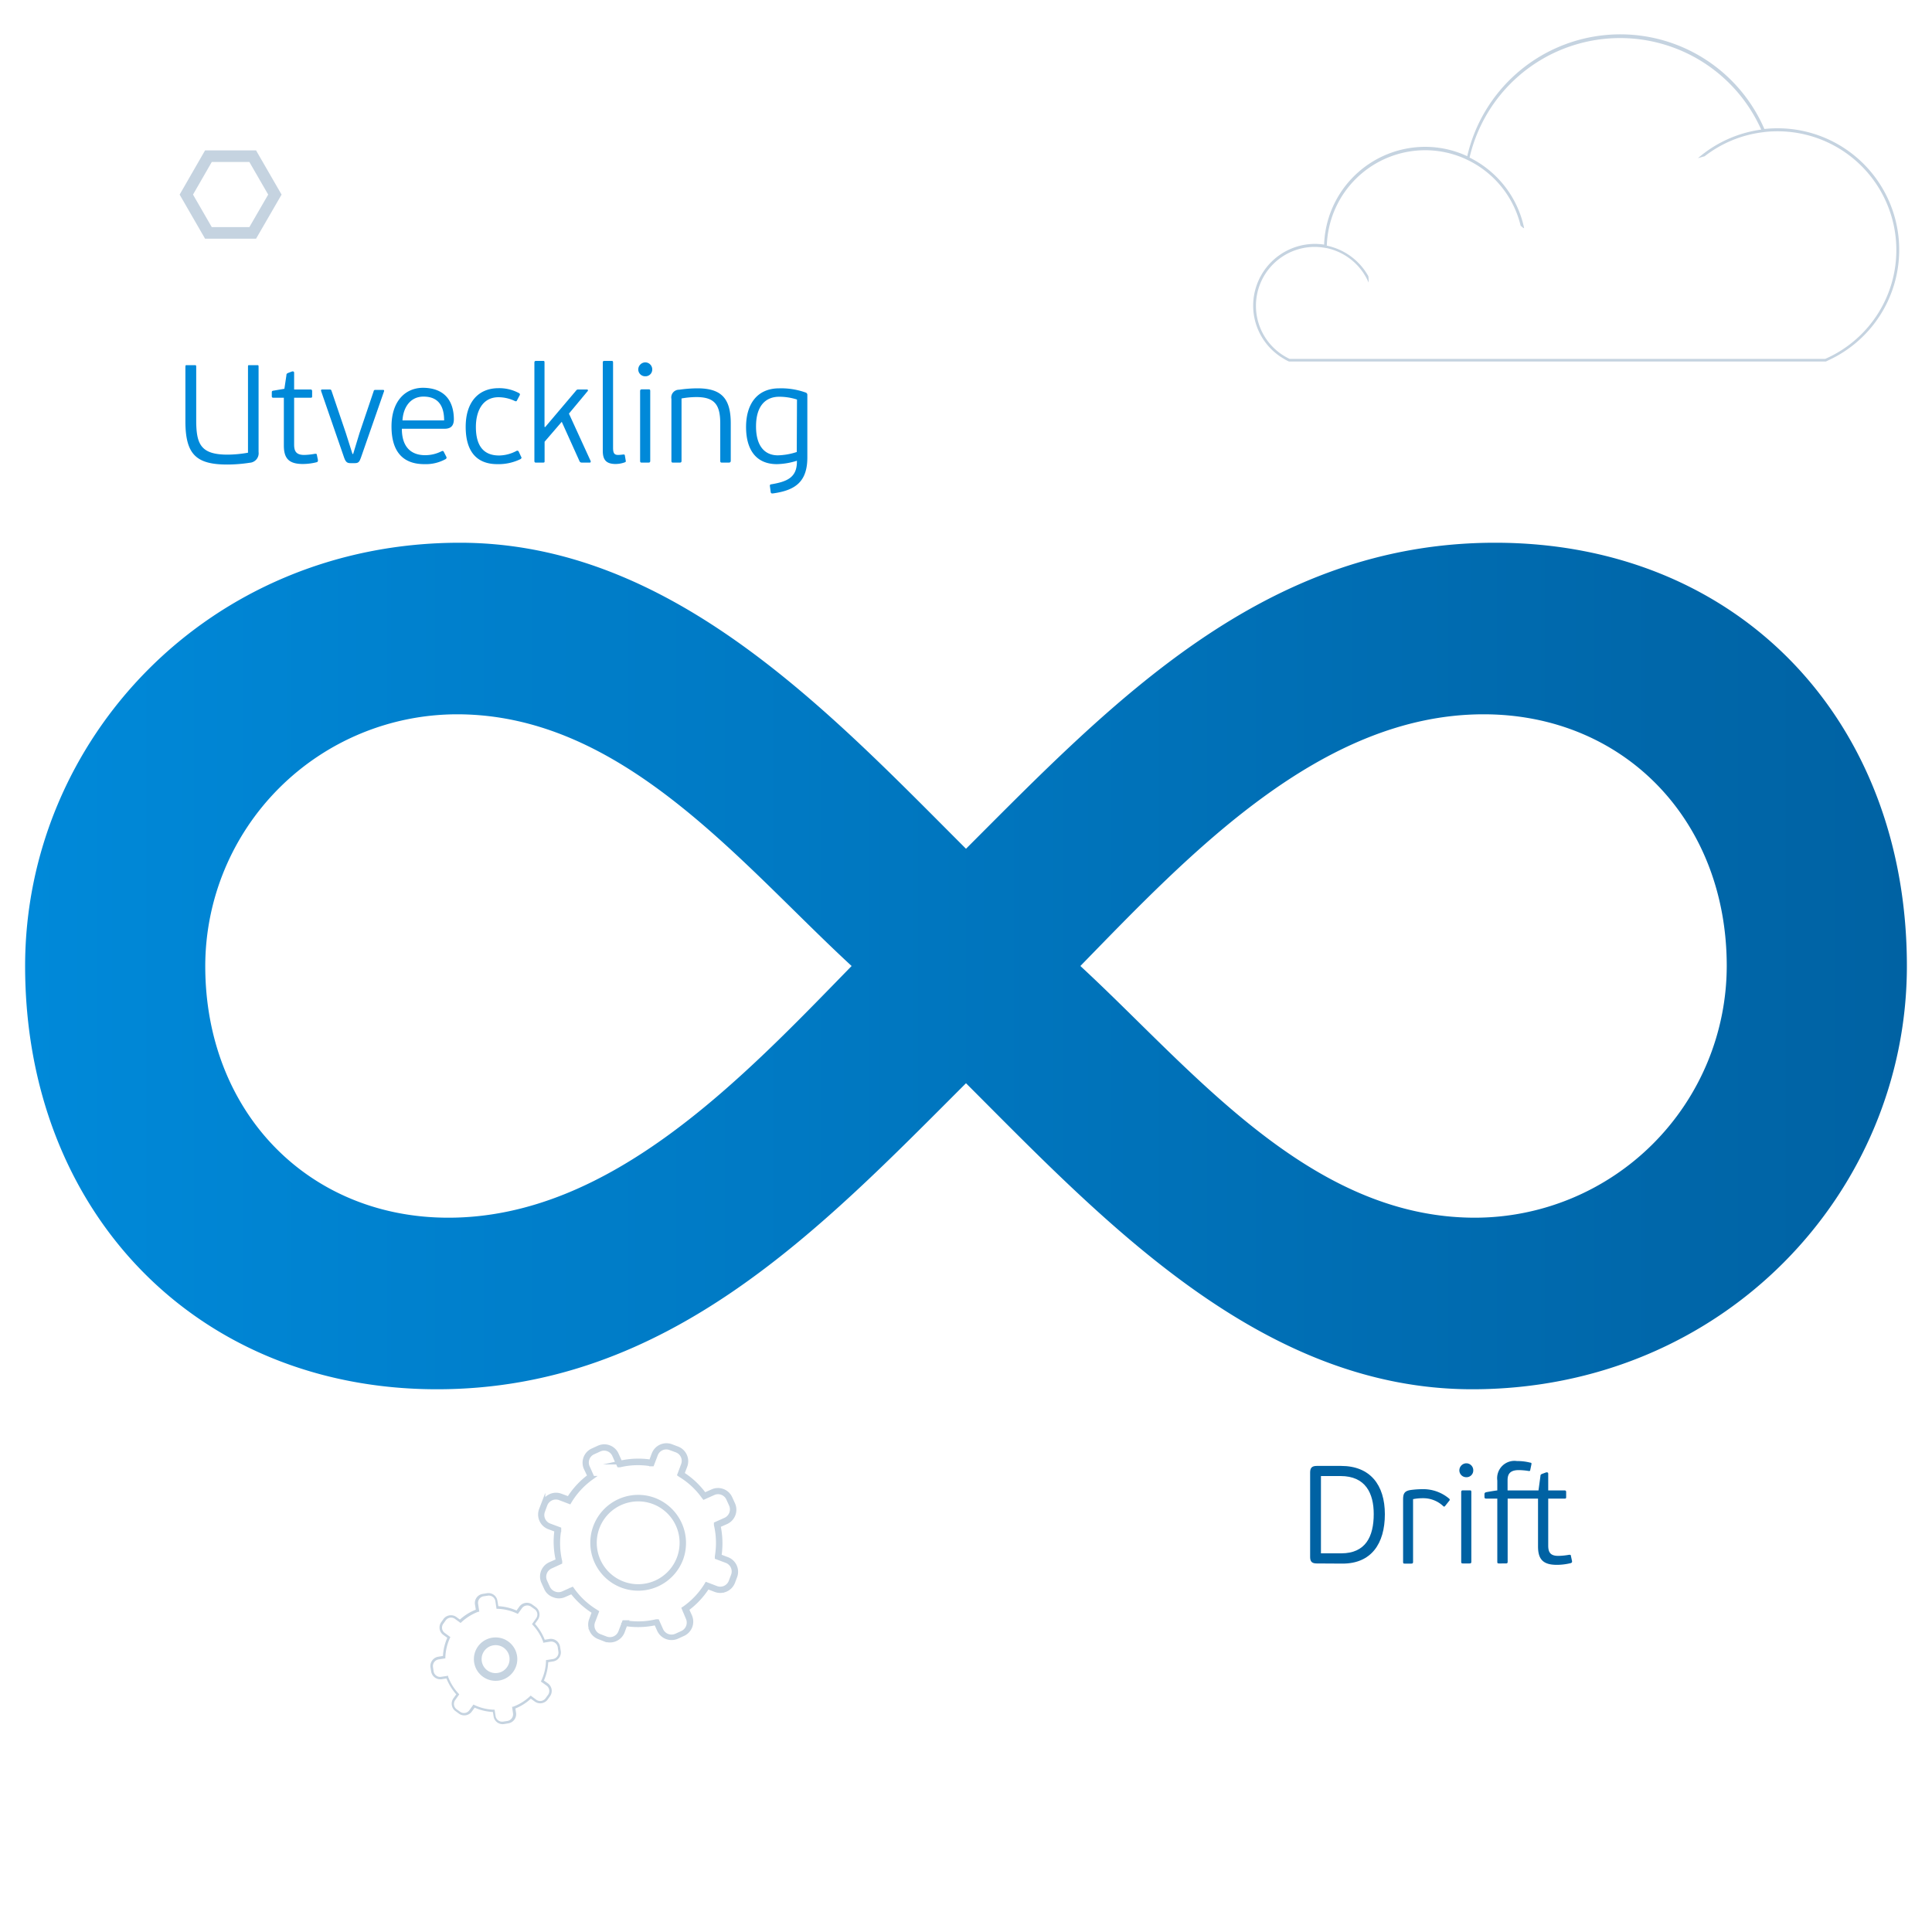 <svg xmlns="http://www.w3.org/2000/svg" xmlns:xlink="http://www.w3.org/1999/xlink" viewBox="0 0 250 250"><defs><style>.cls-1{fill:url(#linear-gradient);}.cls-2{fill:#0089d9;}.cls-3{fill:#0062a3;}.cls-4,.cls-6{fill:#c5d3e0;}.cls-5,.cls-7,.cls-8{fill:none;}.cls-5,.cls-6,.cls-7{stroke:#c5d3e0;stroke-miterlimit:10;}.cls-6{stroke-width:0.5px;}.cls-7{stroke-width:1.5px;}</style><linearGradient id="linear-gradient" x1="3.25" y1="125" x2="246.75" y2="125" gradientUnits="userSpaceOnUse"><stop offset="0" stop-color="#0089d9"/><stop offset="1" stop-color="#0062a3"/></linearGradient></defs><g id="Layer_41" data-name="Layer 41"><path class="cls-1" d="M125,140.17c-18.87,18.87-38.49,39.6-68.46,39.6-31.08,0-53.29-22.94-53.29-54.77,0-29.24,23.69-54.77,56.25-54.77,27.39,0,47.74,21.84,65.5,39.6,18.87-18.88,38.49-39.6,68.46-39.6,31.46,0,53.29,22.94,53.29,54.77,0,29.23-23.69,54.77-56.25,54.77C163.11,179.77,142.76,157.93,125,140.17ZM110.2,125C95.76,111.68,80.59,92.43,59.13,92.43A32.62,32.62,0,0,0,26.56,125c0,18.87,13.32,32.57,31.46,32.57C79.11,157.57,96.13,139.43,110.2,125Zm113.24,0c0-18.87-13.33-32.57-31.46-32.57-21.1,0-38.11,18.14-52.18,32.57,14.43,13.32,29.6,32.57,51.07,32.57A32.62,32.62,0,0,0,223.44,125Z"/><path class="cls-2" d="M24.15,47.25h1.06c.13,0,.18,0,.18.24v6.88c0,3.11.58,4.46,4.07,4.46a15.82,15.82,0,0,0,2.63-.25V47.49c0-.2,0-.24.16-.24h1.06c.11,0,.15,0,.15.24v11a1.23,1.23,0,0,1-1.15,1.39,19.1,19.1,0,0,1-2.9.23c-4,0-5.42-1.29-5.42-5.6v-7C24,47.29,24,47.25,24.15,47.25Z"/><path class="cls-2" d="M35.38,51.47c-.18,0-.21-.09-.21-.22v-.43c0-.16,0-.24.21-.27l1.42-.24.26-1.74c0-.22.09-.25.27-.33l.48-.18c.15,0,.25,0,.25.2V50.4h2.11c.18,0,.22.09.22.24v.61c0,.15,0,.22-.22.22H38.06v6.06c0,.89.29,1.34,1.32,1.34a8.84,8.84,0,0,0,1.38-.15c.18,0,.22,0,.24.13l.14.68c0,.13,0,.2-.12.27a7.36,7.36,0,0,1-1.84.24c-1.84,0-2.45-.76-2.45-2.4V51.47Z"/><path class="cls-2" d="M46.7,59.23c-.18.5-.3.7-.77.7h-.59c-.4,0-.6-.13-.8-.68l-3-8.68c0-.09,0-.17.13-.17h1c.15,0,.19.06.22.15L44.74,56l.87,2.74h.09l.82-2.7,1.84-5.44c0-.09.07-.15.22-.15h1c.12,0,.14.08.12.17Z"/><path class="cls-2" d="M58.73,54.24c0,1-.54,1.24-1.21,1.24H52c0,2.5,1.33,3.42,3,3.42a4.64,4.64,0,0,0,2.12-.5c.15-.07.24-.07.31.07l.32.63c.08.16,0,.25-.09.31a5.32,5.32,0,0,1-2.75.65c-2.65,0-4.25-1.48-4.25-4.88,0-3.21,1.73-5,4.1-5C57.54,50.21,58.71,51.88,58.73,54.24ZM54.8,51.32c-1.69,0-2.62,1.37-2.72,3.08h5.39C57.47,52.76,56.89,51.32,54.8,51.32Z"/><path class="cls-2" d="M66.81,58.36a.21.21,0,0,1,.32.09l.29.63c.11.15.06.24-.07.33a6.46,6.46,0,0,1-3,.65c-2.67,0-4.09-1.64-4.09-4.83s1.64-5,4.25-5a5.35,5.35,0,0,1,2.63.63.2.2,0,0,1,.09.32l-.32.61c-.06.13-.11.18-.31.09a5,5,0,0,0-2.09-.48c-2.09,0-2.93,1.83-2.93,3.85s.68,3.69,3,3.69A4.88,4.88,0,0,0,66.81,58.36Z"/><path class="cls-2" d="M70.54,55.27l4-4.72a.3.3,0,0,1,.28-.15h1.16a.12.12,0,0,1,.07.2l-2.43,2.92,2.82,6.16c0,.07,0,.18-.12.18h-1c-.2,0-.27-.06-.33-.18l-2.3-5.1-2.22,2.58v2.46c0,.2,0,.24-.23.24H69.4c-.16,0-.25,0-.25-.24V46.93c0-.2.09-.23.25-.23h.83c.18,0,.23,0,.23.23v8.3Z"/><path class="cls-2" d="M80.81,59.84a3.56,3.56,0,0,1-1.26.2C78.4,60,78,59.46,78,58.33V46.93c0-.2.07-.23.25-.23h.83c.18,0,.25,0,.25.23v11c0,.7.15.94.67.94a5.78,5.78,0,0,0,.65-.06c.12,0,.2,0,.21.15l.1.59C81,59.73,81,59.77,80.81,59.84Z"/><path class="cls-2" d="M83.5,48.69a.89.89,0,0,1-.91-.88.93.93,0,0,1,.91-.92.91.91,0,0,1,.9.92A.87.87,0,0,1,83.5,48.69Zm.39,11.17h-.81c-.16,0-.25,0-.25-.24v-9c0-.2.09-.24.25-.24h.81c.18,0,.25,0,.25.24v9C84.14,59.82,84.07,59.86,83.89,59.86Z"/><path class="cls-2" d="M94.28,59.86h-.83c-.16,0-.25,0-.25-.24v-4.8c0-2.31-.61-3.44-3.08-3.44a11.12,11.12,0,0,0-1.93.18v8.06c0,.2-.07.24-.25.24h-.81c-.16,0-.25,0-.25-.24v-8a1,1,0,0,1,1-1.19,16.93,16.93,0,0,1,2.36-.18c3.08,0,4.32,1.27,4.32,4.53v4.88C94.53,59.82,94.46,59.86,94.28,59.86Z"/><path class="cls-2" d="M104.27,50.8a.31.31,0,0,1,.2.31v8.08c0,3.21-1.62,4.27-4.47,4.66-.16,0-.23,0-.27-.16l-.11-.83a.17.17,0,0,1,.18-.19c2.07-.35,3.32-.89,3.32-2.94v-.11a9.19,9.19,0,0,1-2.58.44c-2.81,0-4-2-4-4.81s1.31-5,4.3-5A9.39,9.39,0,0,1,104.27,50.8Zm-1.14.9a7.48,7.48,0,0,0-2.3-.36c-1.73,0-3,1.14-3,3.84,0,2.46,1.06,3.74,2.83,3.74a8.48,8.48,0,0,0,2.44-.43Z"/><path class="cls-3" d="M170.38,202.31c-.6,0-.85-.23-.85-.83V190.54c0-.56.2-.85.85-.85l3.16,0c3.73,0,5.66,2.43,5.66,6.25s-1.77,6.39-5.47,6.39ZM173.47,191h-2.54V201h2.63c3.14,0,4.2-2.16,4.2-5.08C177.76,193.24,176.71,191,173.47,191Z"/><path class="cls-3" d="M187,194.87c-.11.13-.18.09-.27,0a3.75,3.75,0,0,0-2.63-1,6.19,6.19,0,0,0-1.25.12v8.11c0,.19-.07.23-.25.23h-.81c-.16,0-.23,0-.23-.23V194c0-.74.2-1.07.95-1.19a11.4,11.4,0,0,1,1.5-.11,5.18,5.18,0,0,1,3.53,1.24.17.17,0,0,1,0,.25Z"/><path class="cls-3" d="M189.74,191.15a.89.89,0,0,1-.9-.88.92.92,0,0,1,.9-.92.9.9,0,0,1,.9.92A.87.87,0,0,1,189.74,191.15Zm.4,11.16h-.81c-.16,0-.25,0-.25-.23v-9c0-.2.09-.23.25-.23h.81c.18,0,.25,0,.25.23v9C190.39,202.27,190.32,202.31,190.14,202.31Z"/><path class="cls-3" d="M203.28,202.26a7.62,7.62,0,0,1-1.83.23c-1.82,0-2.43-.76-2.43-2.39v-6.18h-3.93v8.17c0,.18-.07.22-.25.22H194c-.18,0-.25,0-.25-.22v-8.17h-1.43c-.19,0-.23-.09-.23-.22v-.34c0-.16.06-.23.23-.27s1.18-.21,1.43-.23v-1.28a2.24,2.24,0,0,1,2.55-2.52,6.66,6.66,0,0,1,1.73.21c.17,0,.15.13.13.24l-.15.72c0,.11-.1.14-.23.11a8.58,8.58,0,0,0-1.24-.11c-1.17,0-1.46.54-1.46,1.31v1.32h4l.25-1.84c0-.21.09-.25.27-.32l.49-.18c.14,0,.25,0,.25.19v2.15h2.11c.18,0,.21.09.21.23v.61c0,.15,0,.22-.21.22h-2.11V200c0,.88.29,1.33,1.31,1.33a8.79,8.79,0,0,0,1.39-.14c.18,0,.22,0,.23.12l.15.69C203.43,202.11,203.44,202.18,203.28,202.26Z"/><path class="cls-4" d="M71.19,219.47l-.32.45a1.2,1.2,0,0,1-1.67.26l-.51-.37a6.59,6.59,0,0,1-2,1.27l.09.56a1.21,1.21,0,0,1-1,1.36l-.55.09a1.18,1.18,0,0,1-1.36-1l-.09-.56a6.63,6.63,0,0,1-2.36-.56l-.37.51a1.2,1.2,0,0,1-1.66.27l-.45-.33a1.2,1.2,0,0,1-.27-1.66l.37-.51a7,7,0,0,1-1.27-2.06l-.62.1a1.21,1.21,0,0,1-1.36-1l-.09-.55a1.22,1.22,0,0,1,1-1.36l.62-.1a6.58,6.58,0,0,1,.56-2.35l-.51-.37a1.18,1.18,0,0,1-.27-1.66l.32-.45A1.21,1.21,0,0,1,59,209.2l.51.37a6.78,6.78,0,0,1,2.06-1.28l-.11-.68a1.19,1.19,0,0,1,1-1.36l.55-.09a1.18,1.18,0,0,1,1.36,1l.11.68a6.63,6.63,0,0,1,2.36.56l.37-.51a1.2,1.2,0,0,1,1.66-.27l.45.33a1.2,1.2,0,0,1,.27,1.66l-.37.51a7,7,0,0,1,1.27,2.06l.62-.1a1.2,1.2,0,0,1,1.36,1l.09.55a1.18,1.18,0,0,1-1,1.36l-.62.1a6.68,6.68,0,0,1-.56,2.37l.51.36A1.2,1.2,0,0,1,71.19,219.47Zm-4.93,1.38.13,0a6.42,6.42,0,0,0,2.17-1.34l.11-.1.73.54a.86.86,0,0,0,1.19-.19l.33-.45a.86.86,0,0,0-.19-1.19l-.74-.53.06-.13a6.37,6.37,0,0,0,.6-2.5v-.14l.9-.14a.85.85,0,0,0,.7-1l-.08-.54a.86.86,0,0,0-1-.71l-.89.14,0-.13a6.49,6.49,0,0,0-1.35-2.18l-.09-.1.53-.74a.85.85,0,0,0-.19-1.19l-.45-.32a.85.85,0,0,0-1.19.19l-.53.74-.13-.06a6.28,6.28,0,0,0-2.49-.6h-.14l-.15-1a.87.87,0,0,0-.34-.55.86.86,0,0,0-.64-.15l-.54.08a.86.86,0,0,0-.71,1l.15,1-.13,0a6.65,6.65,0,0,0-2.18,1.35l-.11.1-.73-.53a.85.85,0,0,0-1.19.19l-.32.45a.84.84,0,0,0,.19,1.18l.73.54-.06.12a6.54,6.54,0,0,0-.59,2.49v.14l-.9.14a.88.88,0,0,0-.7,1l.08.54a.86.86,0,0,0,.35.56.83.83,0,0,0,.63.15l.9-.14,0,.13a6.49,6.49,0,0,0,1.35,2.18l.09.1-.53.74a.86.86,0,0,0,.19,1.19l.45.32a.85.85,0,0,0,1.19-.19l.53-.74.13.06a6.28,6.28,0,0,0,2.49.6H64l.13.84a.86.86,0,0,0,1,.7l.55-.08a.88.88,0,0,0,.7-1Z"/><circle class="cls-5" cx="64.13" cy="214.69" r="2.31"/><path class="cls-6" d="M95.17,203.94l-.31.82a1.79,1.79,0,0,1-2.29,1l-1-.38a10.66,10.66,0,0,1-2.67,2.85l.4.88a1.78,1.78,0,0,1-.89,2.35l-.79.36a1.79,1.79,0,0,1-2.35-.89l-.4-.89a10.55,10.55,0,0,1-3.92.13l-.37,1a1.79,1.79,0,0,1-2.29,1l-.81-.31a1.76,1.76,0,0,1-1-2.28l.37-1A10.73,10.73,0,0,1,74,206l-1,.44a1.71,1.71,0,0,1-1.35,0,1.69,1.69,0,0,1-1-.92l-.36-.79a1.77,1.77,0,0,1,.89-2.35l1-.44A10.5,10.5,0,0,1,72,198l-1-.37a1.78,1.78,0,0,1-1-2.29l.31-.81a1.76,1.76,0,0,1,2.28-1l1,.37A10.65,10.65,0,0,1,76.27,191L75.79,190a1.77,1.77,0,0,1,.89-2.34l.79-.36a1.77,1.77,0,0,1,2.34.89l.48,1.06a10.56,10.56,0,0,1,3.92-.13l.38-1a1.78,1.78,0,0,1,2.28-1l.82.31a1.78,1.78,0,0,1,1,2.28l-.38,1a10.47,10.47,0,0,1,2.86,2.69l1-.44a1.77,1.77,0,0,1,2.35.88l.36.79a1.78,1.78,0,0,1-.89,2.35l-1,.44a10.82,10.82,0,0,1,.12,3.93l1,.38A1.77,1.77,0,0,1,95.17,203.94Zm-6.7,4.2.12-.08a10.25,10.25,0,0,0,2.77-2.95l.07-.12,1.26.48a1.43,1.43,0,0,0,1.85-.83l.31-.82A1.44,1.44,0,0,0,94,202l-1.25-.47,0-.14a10.33,10.33,0,0,0-.12-4.07l0-.14,1.23-.55a1.45,1.45,0,0,0,.72-1.9l-.36-.79a1.43,1.43,0,0,0-1.9-.71l-1.22.55-.09-.11a10.07,10.07,0,0,0-3-2.78l-.11-.08.47-1.26a1.43,1.43,0,0,0-.83-1.85l-.82-.3a1.42,1.42,0,0,0-1.84.83l-.48,1.26-.14,0a10.1,10.1,0,0,0-4.06.13l-.13,0-.6-1.31a1.42,1.42,0,0,0-1.89-.72l-.79.36a1.42,1.42,0,0,0-.72,1.89l.59,1.32-.11.08a10.26,10.26,0,0,0-2.79,3l-.07.12-1.26-.48a1.44,1.44,0,0,0-1.85.84l-.3.81a1.43,1.43,0,0,0,.83,1.85l1.26.47,0,.14a10.24,10.24,0,0,0,.13,4.05l0,.13-1.22.56a1.43,1.43,0,0,0-.72,1.9l.36.79a1.44,1.44,0,0,0,.8.75,1.42,1.42,0,0,0,1.09,0l1.23-.55.08.11a10.19,10.19,0,0,0,3,2.78l.12.08-.48,1.26a1.43,1.43,0,0,0,.84,1.84l.81.31a1.43,1.43,0,0,0,1.85-.83l.48-1.26.13,0a10.1,10.1,0,0,0,4.06-.13l.14,0,.51,1.14a1.45,1.45,0,0,0,1.9.72l.79-.36a1.45,1.45,0,0,0,.72-1.9Z"/><path class="cls-6" d="M88.15,201.74a5.95,5.95,0,1,1-3.46-7.67A6,6,0,0,1,88.15,201.74Zm-10.82-4.08a5.61,5.61,0,1,0,7.24-3.27A5.62,5.62,0,0,0,77.33,197.66Z"/><polygon class="cls-7" points="32.7 20.21 26.97 20.21 24.11 25.18 26.97 30.14 32.7 30.14 35.57 25.18 32.7 20.21"/><path class="cls-8" d="M170.12,32a8,8,0,0,1,1.21.1l.37.06a7.63,7.63,0,0,1,5.4,4.46v-.24s0,0,0,0c0-.2,0-.41-.05-.61a8,8,0,0,0-5.36-3.93,12.74,12.74,0,0,1,12.71-12.35,12.57,12.57,0,0,1,5.34,1.18l.33.16a12.75,12.75,0,0,1,6.7,8.43l.36.3.09,0a13.18,13.18,0,0,0-7.06-9.12,20,20,0,0,1,37.74-3.62,15.76,15.76,0,0,0-8.19,3.7l.87-.25a15.32,15.32,0,0,1,7.47-3.1l.37-.05c.52-.05,1-.08,1.58-.08a15.37,15.37,0,0,1,6.18,29.45h-69.3A7.59,7.59,0,0,1,170.12,32Z"/><path class="cls-4" d="M162.16,39.55a7.94,7.94,0,0,0,3.94,6.86,5.7,5.7,0,0,0,.69.37h69.48l.77-.37a15.73,15.73,0,0,0-7-29.81,16.42,16.42,0,0,0-1.73.09,20.32,20.32,0,0,0-38.45,3.52A12.9,12.9,0,0,0,184.41,19a13.1,13.1,0,0,0-13.07,12.65,8.25,8.25,0,0,0-1.22-.09A8,8,0,0,0,162.16,39.55Zm.36,0a7.61,7.61,0,0,1,7.6-7.6,8,8,0,0,1,1.21.1l.37.06a7.63,7.63,0,0,1,5.4,4.46v-.24s0,0,0,0c0-.2,0-.41-.05-.61a8,8,0,0,0-5.36-3.93,12.74,12.74,0,0,1,12.71-12.35,12.57,12.57,0,0,1,5.34,1.18l.33.16a12.75,12.75,0,0,1,6.7,8.43l.36.3.09,0a13.18,13.18,0,0,0-7.06-9.12,20,20,0,0,1,37.74-3.62,15.76,15.76,0,0,0-8.19,3.7l.87-.25a15.32,15.32,0,0,1,7.47-3.1l.37-.05c.52-.05,1-.08,1.58-.08a15.37,15.37,0,0,1,6.18,29.45h-69.3A7.58,7.58,0,0,1,162.52,39.55Z"/></g></svg>